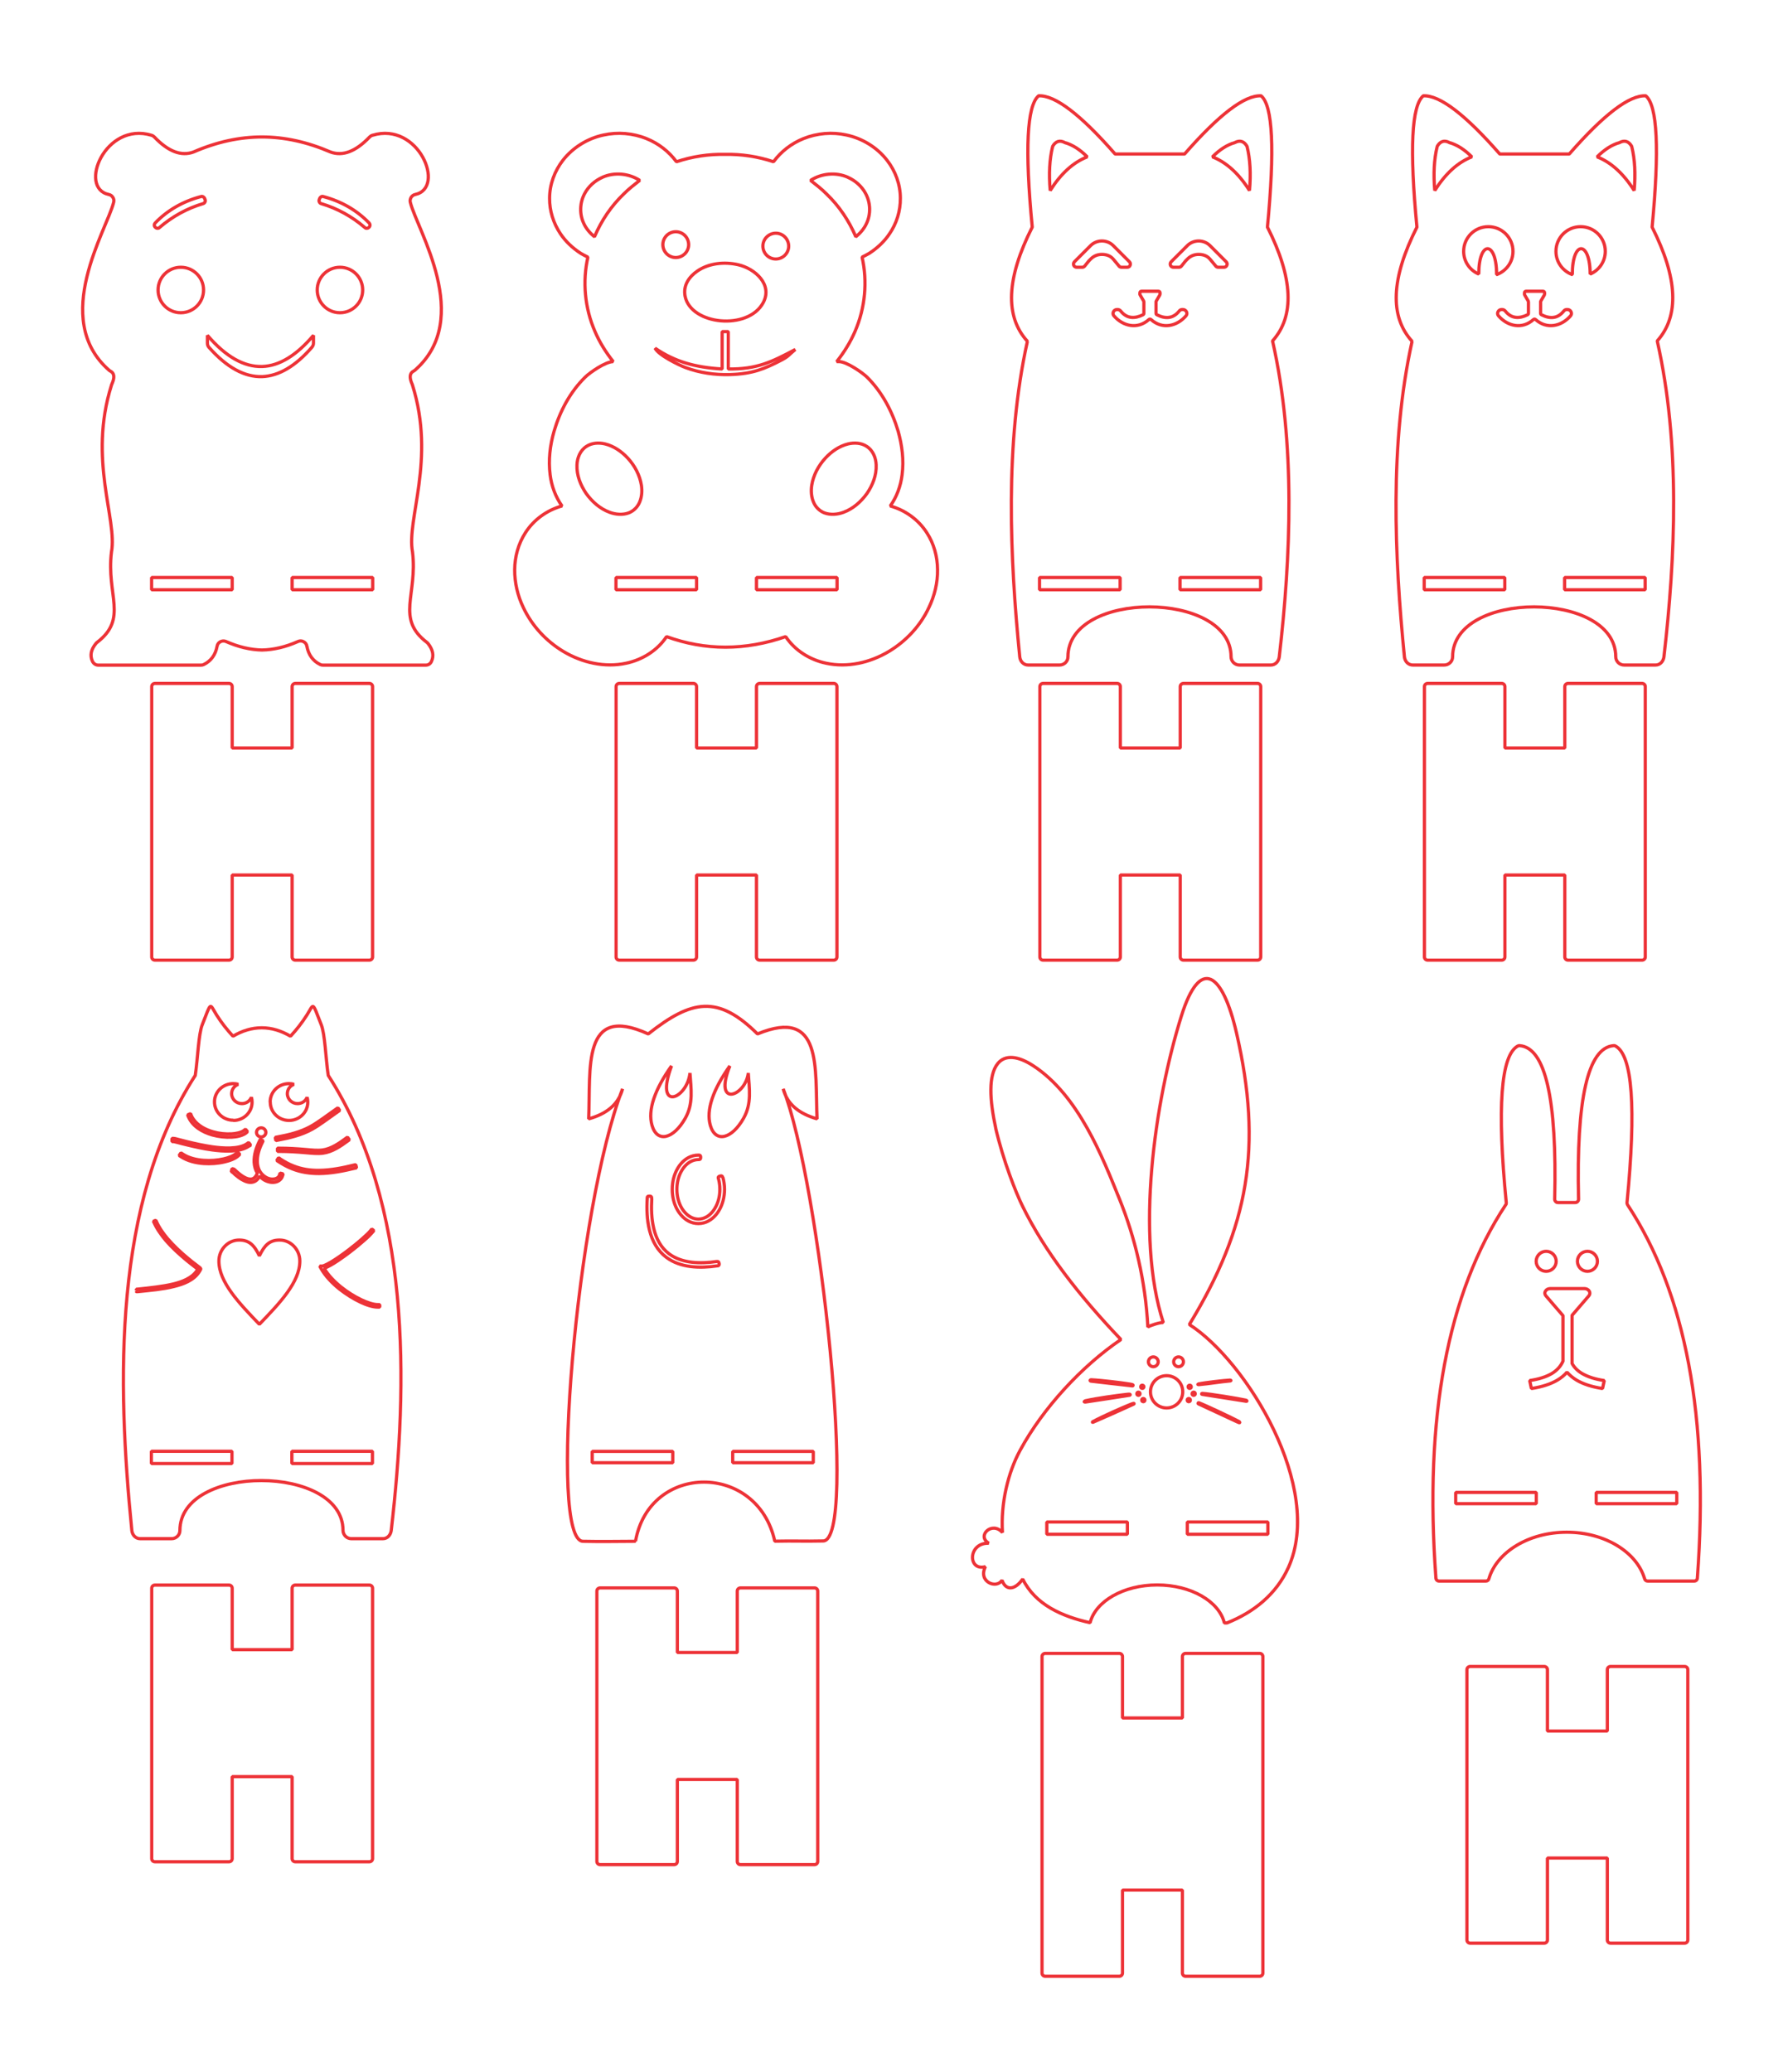 <?xml version="1.0" encoding="iso-8859-1"?>
<!-- Generator: Adobe Illustrator 28.5.0, SVG Export Plug-In . SVG Version: 9.03 Build 54727)  -->
<svg version="1.1" id="Livello_1" xmlns="http://www.w3.org/2000/svg" xmlns:xlink="http://www.w3.org/1999/xlink" x="0px" y="0px"
	 viewBox="0 0 1568.504 1822.651" style="enable-background:new 0 0 1568.504 1822.651;" xml:space="preserve">
<g id="Capa_1">
	<g id="PORTACELULARES_MOTIVOS_INFANTILES.cdr">
		<g>
			<path style="fill:none;stroke:#ED3237;stroke-width:2.835;stroke-linejoin:bevel;" d="M150.965,1353.486h-27.6
				c-4.1,0-7-3.3-7.4-7.2l0,0c-13-130.6-16.6-288,55.8-400.3l0,0c2.3-15.3,2.8-36.2,6.2-44.7l0,0c8.2-20.9,6.2-18.7,12.6-8.4l0,0
				c4.5,7.1,9.4,13.2,14.4,18.6l0,0c8.1-4.8,16.6-7.4,25.3-7.4l0,0c8.7,0,17.1,2.6,25.3,7.4l0,0c5-5.4,9.9-11.5,14.4-18.6l0,0
				c6.4-10.2,4.4-12.5,12.6,8.4l0,0c3.4,8.5,3.9,29.4,6.2,44.7l0,0c73.1,113.4,70.4,270.8,55.4,400.3l0,0c-0.5,3.9-3.3,7.2-7.4,7.2
				h-27.6c-2,0-3.9-0.8-5.2-2.1l0,0c-1.3-1.3-2.2-3.1-2.2-5.1l0,0c0-58.4-143.5-58.8-143.5,0l0,0c0,4-3.3,7.2-7.4,7.2l0,0H150.965z"
				/>
			<path style="fill:none;stroke:#ED3237;stroke-width:2.835;stroke-linejoin:bevel;" d="M228.165,1104.686
				c4.5-9.3,8.9-13.9,17.8-13.9l0,0c9.8,0,17.8,8.3,17.8,18.5l0,0c0,18.5-17.8,37.1-35.6,55.6l0,0c-17.8-18.5-35.6-37.1-35.6-55.6
				l0,0c0-10.2,8-18.5,17.8-18.5l0,0C219.265,1090.786,223.765,1095.386,228.165,1104.686L228.165,1104.686z"/>
			<path style="fill:none;stroke:#ED3237;stroke-width:2.835;stroke-linejoin:bevel;" d="M173.965,1116.386
				c-0.2-0.2-0.4-0.3-0.5-0.4l0,0c-0.7-0.6-1.5-1.2-2.2-1.7l0,0c-2.4-1.8-4.7-3.7-7.1-5.6l0,0c-6.5-5.4-12.9-11.2-18.4-17.6l0,0
				c-4-4.8-7.8-10.1-10.3-15.8l0,0l-0.5-1l0,0l2.1-0.9l0,0l0.5,1l0,0c2.4,5.5,6.1,10.7,10,15.3l0,0c5.6,6.5,12,12.4,18.7,17.9l0,0
				c2.3,1.9,4.6,3.7,7,5.5l0,0c0.7,0.5,1.4,1.1,2.1,1.6l0,0c0.4,0.4,1.1,0.8,1.2,1.4l0,0v0.4l0,0l-0.2,0.3l0,0
				c-0.4,0.8-0.8,1.6-1.4,2.4l0,0c-4.7,7.1-13.8,10.5-21.7,12.4l0,0c-5,1.3-10.2,2.1-15.4,2.8l0,0c-5.5,0.7-11.1,1.2-16.7,1.8h-1.1
				c0,0.1-0.2-2.2-0.2-2.2h1.1c5.5-0.6,11.1-1.1,16.6-1.9l0,0c5.1-0.7,10.2-1.5,15.1-2.7l0,0c7.3-1.8,16-5,20.4-11.5l0,0
				c0.3-0.5,0.6-0.9,0.8-1.4L173.965,1116.386z"/>
			<path style="fill:none;stroke:#ED3237;stroke-width:2.835;stroke-linejoin:bevel;" d="M285.165,1115.686
				c3.7,6.3,9.3,11.9,14.9,16.4l0,0c5.5,4.4,11.8,8.4,18.2,11.4l0,0c4.1,1.9,10.2,4.3,14.7,4.1h1.1v2.2h-1.1
				c-5,0.2-11.3-2.2-15.8-4.3l0,0c-6.6-3.1-13-7.2-18.7-11.7l0,0c-6.2-5-12.4-11.3-16.3-18.4l0,0l-0.9-1.7h1.9
				c2.1,0,7.4-3.2,9.2-4.3l0,0c5-3.1,9.9-6.6,14.6-10.2l0,0c4-3.1,7.9-6.2,11.7-9.6l0,0c1.6-1.4,3.1-2.8,4.6-4.2l0,0
				c1.1-1.1,2.2-2.2,3.1-3.4l0,0l0.7-0.9l0,0l1.8,1.4l0,0l-0.7,0.9l0,0c-1,1.2-2.2,2.4-3.3,3.6l0,0c-1.5,1.5-3.1,2.9-4.7,4.3l0,0
				c-3.8,3.4-7.8,6.6-11.8,9.7l0,0c-3.9,3-17,12.8-23.3,14.6l0,0L285.165,1115.686z"/>
			<path style="fill:none;stroke:#ED3237;stroke-width:2.835;stroke-linejoin:bevel;" d="M205.265,985.586
				c9.1,0,16.5-7.2,16.5-16.1l0,0c0-1.5-0.2-2.9-0.6-4.3l0,0c-1.3,3.3-4.6,5.6-8.4,5.6l0,0c-4.9,0-9-3.9-9-8.8l0,0
				c0-3.7,2.4-6.9,5.8-8.2l0,0c-1.4-0.4-2.8-0.6-4.4-0.6l0,0c-9.1,0-16.5,7.2-16.5,16.1l0,0c0,8.9,7.4,16.1,16.5,16.1l0,0
				L205.265,985.586z"/>
			<path style="fill:none;stroke:#ED3237;stroke-width:2.835;stroke-linejoin:bevel;" d="M237.765,969.486
				c0,8.9,7.4,16.1,16.5,16.1l0,0c9.1,0,16.5-7.2,16.5-16.1l0,0c0-1.5-0.2-2.9-0.6-4.3l0,0c-1.3,3.3-4.6,5.6-8.4,5.6l0,0
				c-4.9,0-9-3.9-9-8.8l0,0c0-3.7,2.4-6.9,5.8-8.2l0,0c-1.4-0.4-2.8-0.6-4.4-0.6l0,0c-9.1,0-16.5,7.2-16.5,16.1l0,0L237.765,969.486
				z"/>
			<path style="fill:none;stroke:#ED3237;stroke-width:2.835;stroke-linejoin:bevel;" d="M229.765,992.086c2.3,0,4.1,1.8,4.1,4l0,0
				c0,2.2-1.8,4-4.1,4l0,0c-2.3,0-4.1-1.8-4.1-4l0,0C225.665,993.886,227.465,992.086,229.765,992.086z"/>
			<path style="fill:none;stroke:#ED3237;stroke-width:2.835;stroke-linejoin:bevel;" d="M228.365,1034.586
				c-1.3,2.6-3.2,4.7-6.2,5.3l0,0c-3.2,0.7-6.6-0.7-9.4-2.3l0,0c-2.1-1.2-4-2.7-5.9-4.3l0,0c-0.9-0.8-1.6-1.5-2.4-2.3l0,0l-1-0.2
				l0,0l0.6-2.8l0,0l1.4,0.3l0,0c0.5,0.1,1,0.7,1.4,1l0,0c0.6,0.6,1.1,1.1,1.7,1.6l0,0c1.7,1.5,3.6,3,5.6,4.2l0,0
				c5.5,3.3,9.9,3.1,12.2-3.2l0,0c-1.7-2.8-2.6-6.1-2.8-9.5l0,0c-0.3-6.5,1.9-13.2,4.8-18.9l0,0l0.6-1.3l0,0l2.5,1.3l0,0l-0.6,1.3
				l0,0c-2.7,5.3-4.8,11.5-4.5,17.5l0,0c0.2,3.9,1.4,7.6,4.1,10.5l0,0c2,2.2,4.7,3.8,7.7,4.3l0,0c2.1,0.3,4.7,0,6.4-1.5l0,0
				c0.7-0.6,1.1-1.4,1.4-2.3l0,0l0.4-1.4l0,0l2.7,0.7l0,0l-0.4,1.4l0,0c-0.4,1.4-1.1,2.7-2.2,3.7l0,0c-2.3,2.2-5.7,2.7-8.7,2.2l0,0
				c-3.6-0.6-6.9-2.5-9.3-5.2l0,0C228.465,1034.686,228.465,1034.686,228.365,1034.586L228.365,1034.586L228.365,1034.586z"/>
			<path style="fill:none;stroke:#ED3237;stroke-width:2.835;stroke-linejoin:bevel;" d="M243.665,1000.186
				c10.3-1.9,20.5-4.3,29.7-9.4l0,0c3.4-1.9,6.7-4.2,9.9-6.4l0,0c4.3-3,8.5-6.1,12.8-9.1l0,0l1.2-0.8l0,0l1.6,2.3l0,0l-1.2,0.8l0,0
				c-4.3,3-8.5,6-12.8,9.1l0,0c-3.3,2.3-6.6,4.6-10.2,6.6l0,0c-9.5,5.3-20,7.7-30.6,9.7l0,0l-1.4,0.3l0,0l-0.5-2.8l0,0l1.4-0.3l0,0
				L243.665,1000.186z"/>
			<path style="fill:none;stroke:#ED3237;stroke-width:2.835;stroke-linejoin:bevel;" d="M245.465,1009.986c8.1,0,16,0.5,24,1.2
				l0,0c4.6,0.4,9.6,1,14.2,0.4l0,0c7.7-1,14.8-6,20.9-10.5l0,0l1.1-0.8l0,0l1.7,2.3l0,0l-1.1,0.8l0,0c-6.5,4.8-13.9,9.9-22.2,11
				l0,0c-4.8,0.6-10,0-14.8-0.4l0,0c-8-0.7-15.7-1.2-23.8-1.2h-1.4v-2.8L245.465,1009.986L245.465,1009.986z"/>
			<path style="fill:none;stroke:#ED3237;stroke-width:2.835;stroke-linejoin:bevel;" d="M246.265,1019.286
				c3.8,2.5,7.7,4.7,11.9,6.3l0,0c7.3,2.9,14.7,4,22.5,3.9l0,0c10.3-0.1,20.9-2.2,30.9-4.7l0,0l1.4-0.3l0,0l0.7,2.8l0,0l-1.4,0.3
				l0,0c-10.2,2.5-21,4.6-31.5,4.7l0,0c-8.2,0-16-1.1-23.6-4.1l0,0c-4.4-1.7-8.5-4-12.5-6.6l0,0l-1.2-0.8l0,0l1.6-2.4l0,0l1.2,0.8
				l0,0V1019.286z"/>
			<path style="fill:none;stroke:#ED3237;stroke-width:2.835;stroke-linejoin:bevel;" d="M216.665,996.486
				c-3.3,2.6-8.6,3.6-12.7,3.8l0,0c-5.7,0.3-11.7-0.4-17.1-1.9l0,0c-8.8-2.5-17.7-7.6-21.3-16.4l0,0l-0.5-1.3l0,0l2.6-1.1l0,0
				l0.5,1.3l0,0c0.5,1.2,1.1,2.4,1.9,3.5l0,0c4,5.8,10.9,9.4,17.5,11.2l0,0c5.1,1.5,10.8,2.1,16.2,1.8l0,0c3.4-0.2,8.4-1,11.1-3.2
				l0,0l1.1-0.9l0,0l1.8,2.2l0,0l-1.1,0.9l0,0V996.486z"/>
			<path style="fill:none;stroke:#ED3237;stroke-width:2.835;stroke-linejoin:bevel;" d="M219.365,1007.886
				c-8.2,6.1-23.3,4.9-32.9,3.6l0,0c-7.5-1-15-2.7-22.4-4.5l0,0c-2.6-0.6-5.2-1.3-7.8-2l0,0c-0.8-0.2-1.7-0.4-2.5-0.6l0,0
				c-0.3,0-0.8-0.2-1.1-0.2h-1.4v-2.8h1.4c1.1,0,3.1,0.6,4.2,0.9l0,0c2.6,0.7,5.2,1.3,7.8,2l0,0c7.3,1.8,14.8,3.4,22.2,4.5l0,0
				c8.6,1.2,23.4,2.5,30.8-3l0,0l1.1-0.8l0,0l1.7,2.3l0,0l-1.1,0.8l0,0L219.365,1007.886L219.365,1007.886z"/>
			<path style="fill:none;stroke:#ED3237;stroke-width:2.835;stroke-linejoin:bevel;" d="M209.965,1016.386c-3,3-8.5,4.8-12.6,5.7
				l0,0c-5.9,1.4-12.2,1.8-18.2,1.4l0,0c-7-0.5-14.5-2.3-20.4-6.3l0,0l-1.2-0.8l0,0l1.6-2.3l0,0l1.2,0.8l0,0
				c5.4,3.7,12.5,5.4,19,5.8l0,0c5.7,0.4,11.8,0,17.4-1.3l0,0c3.5-0.8,8.6-2.4,11.2-5l0,0l1-1l0,0l2,2l0,0L209.965,1016.386
				L209.965,1016.386z"/>
			<path style="fill:none;stroke:#ED3237;stroke-width:2.835;stroke-linejoin:bevel;" d="M256.765,1276.586h70.9v10.8h-70.9
				V1276.586z"/>
			<path style="fill:none;stroke:#ED3237;stroke-width:2.835;stroke-linejoin:bevel;" d="M133.165,1276.586h70.9v10.8h-70.9
				V1276.586z"/>
		</g>
		<path style="fill:none;stroke:#ED3237;stroke-width:2.835;stroke-linejoin:bevel;" d="M204.265,1451.086h52.7v-54l0,0
			c0-1.6,1.3-2.8,2.8-2.8h65.2c1.6,0,2.8,1.3,2.8,2.8l0,0v237.8l0,0c0,1.6-1.3,2.8-2.8,2.8h-65.2c-1.6,0-2.8-1.3-2.8-2.8l0,0v-72.1
			h-52.7v72.1l0,0c0,1.6-1.3,2.8-2.8,2.8h-65.2c-1.6,0-2.8-1.3-2.8-2.8l0,0v-237.8l0,0c0-1.6,1.3-2.8,2.8-2.8h65.2
			c1.6,0,2.8,1.3,2.8,2.8l0,0V1451.086L204.265,1451.086L204.265,1451.086z"/>
		<path style="fill:none;stroke:#ED3237;stroke-width:2.835;stroke-linejoin:bevel;" d="M612.765,657.986h52.7v-54l0,0
			c0-1.6,1.3-2.8,2.8-2.8h65.2c1.6,0,2.8,1.3,2.8,2.8l0,0v237.8l0,0c0,1.6-1.3,2.8-2.8,2.8h-65.2c-1.6,0-2.8-1.3-2.8-2.8l0,0v-72.1
			h-52.7v72.1l0,0c0,1.6-1.3,2.8-2.8,2.8h-65.2c-1.6,0-2.8-1.3-2.8-2.8l0,0v-237.8l0,0c0-1.6,1.3-2.8,2.8-2.8h65.2
			c1.6,0,2.8,1.3,2.8,2.8l0,0V657.986z"/>
		<g>
			<path style="fill:none;stroke:#ED3237;stroke-width:2.835;stroke-linejoin:bevel;" d="M230.565,120.486
				c-19.8,0-39.8,4.3-60.3,13.2l0,0c-10.8,4-22.3-0.4-34.5-13.2l0,0c-0.7-0.7-1.5-1.2-2.5-1.5l0,0c-40.7-12.3-64.8,46.4-37.6,52.1
				l0,0c1.6,0.3,2.8,1.2,3.6,2.5l0,0c0.9,1.3,1.1,2.8,0.7,4.4l0,0c-5.7,23.7-55.8,102.3-4,147.7l0,0c0.4,0.3,0.7,0.6,1.2,0.8l0,0
				c3.5,1.8,3.9,5.7,1.1,11.7l0,0c-0.1,0.2-0.2,0.4-0.2,0.6l0,0c-20.7,65.7,5.3,118.1,0,146.7l0,0c-4.7,37.9,14.9,58.5-12.7,79.6
				l0,0c-0.4,0.3-0.7,0.6-1,1l0,0c-4.4,5.4-5.4,10.6-3,15.7l0,0c1,2,2.9,3.3,5.1,3.3h90.4c0.9,0,1.7-0.2,2.5-0.6l0,0
				c6.3-3.1,10.2-8.5,11.6-16l0,0c0.3-1.8,1.3-3.1,2.9-4l0,0c1.6-0.8,3.3-0.9,4.9-0.2l0,0c10.9,4.8,21.5,7.3,31.7,7.5l0,0
				c10.3-0.2,20.9-2.7,31.7-7.5l0,0c1.6-0.7,3.3-0.7,4.9,0.2l0,0c1.6,0.8,2.6,2.2,2.9,4l0,0c1.4,7.5,5.3,12.9,11.6,16l0,0
				c0.8,0.4,1.6,0.6,2.5,0.6h90.4c2.3,0,4.2-1.2,5.1-3.3l0,0c2.3-5,1.3-10.2-3-15.7l0,0c-0.3-0.4-0.6-0.7-1-1l0,0
				c-27.6-21-8.1-41.6-12.7-79.6l0,0c-5.4-28.6,20.6-81,0-146.7l0,0c0-0.2-0.1-0.4-0.2-0.6l0,0c-2.7-6-2.4-9.9,1.1-11.7l0,0
				c0.4-0.2,0.8-0.5,1.2-0.8l0,0c51.9-45.4,1.7-124-4-147.7l0,0c-0.4-1.5-0.1-3,0.7-4.4l0,0c0.9-1.3,2.1-2.2,3.6-2.5l0,0
				c27.1-5.7,3.1-64.4-37.6-52.1l0,0c-1,0.3-1.8,0.8-2.5,1.5l0,0c-12.2,12.8-23.7,17.2-34.5,13.2l0,0c-20.4-8.8-40.5-13.2-60.3-13.2
				l0,0L230.565,120.486z"/>
			<path style="fill:none;stroke:#ED3237;stroke-width:2.835;stroke-linejoin:bevel;" d="M256.965,507.986h70.9v10.8h-70.9V507.986
				z"/>
			<path style="fill:none;stroke:#ED3237;stroke-width:2.835;stroke-linejoin:bevel;" d="M133.365,507.986h70.9v10.8h-70.9V507.986
				z"/>
			<path style="fill:none;stroke:#ED3237;stroke-width:2.835;stroke-linejoin:bevel;" d="M159.065,235.086c11.1,0,20,9,20,20l0,0
				c0,11.1-9,20-20,20l0,0c-11.1,0-20-9-20-20l0,0C139.065,243.986,148.065,235.086,159.065,235.086z"/>
			<path style="fill:none;stroke:#ED3237;stroke-width:2.835;stroke-linejoin:bevel;" d="M281.265,174.386l-0.5,1.4l0,0
				c-0.2,0.7-0.2,1.3,0.2,2l0,0c0.3,0.6,0.8,1.1,1.5,1.3l0,0c14.2,4.2,27.1,11.3,38.5,21.1l0,0c0.5,0.5,1.2,0.7,1.9,0.6l0,0
				c0.7,0,1.3-0.4,1.8-0.9l0,0l0.3-0.3l0,0c0.8-1,0.7-2.4-0.2-3.4l0,0c-10.8-11.2-24.3-19-40.4-23.3l0,0c-1.3-0.4-2.7,0.4-3.1,1.7
				l0,0L281.265,174.386z"/>
			<path style="fill:none;stroke:#ED3237;stroke-width:2.835;stroke-linejoin:bevel;" d="M179.965,174.386l0.5,1.4l0,0
				c0.2,0.7,0.2,1.3-0.2,2l0,0c-0.3,0.6-0.8,1.1-1.5,1.3l0,0c-14.2,4.2-27.1,11.3-38.5,21.1l0,0c-0.5,0.5-1.2,0.7-1.9,0.6l0,0
				c-0.7,0-1.3-0.4-1.8-0.9l0,0l-0.3-0.3l0,0c-0.8-1-0.7-2.4,0.2-3.4l0,0c10.8-11.2,24.3-19,40.4-23.3l0,0c1.3-0.4,2.7,0.4,3.1,1.7
				l0,0L179.965,174.386z"/>
			<path style="fill:none;stroke:#ED3237;stroke-width:2.835;stroke-linejoin:bevel;" d="M274.365,305.486
				c-14.5,16.7-29.1,25.2-43.7,25.8l0,0c-15.5,0.5-31.1-8-46.8-25.7l0,0c-1-1.1-1.4-2.3-1.4-3.8l0,0v-6.8l0,0
				c16.1,18.8,32.2,27.9,48.2,27.4l0,0c15.1-0.5,30.1-9.7,45.1-27.4l0,0v6.8l0,0C275.765,303.186,275.265,304.386,274.365,305.486
				L274.365,305.486z"/>
			<path style="fill:none;stroke:#ED3237;stroke-width:2.835;stroke-linejoin:bevel;" d="M299.065,235.086c11.1,0,20,9,20,20l0,0
				c0,11.1-9,20-20,20l0,0c-11.1,0-20-9-20-20l0,0C279.065,243.986,288.065,235.086,299.065,235.086z"/>
		</g>
		<path style="fill:none;stroke:#ED3237;stroke-width:2.835;stroke-linejoin:bevel;" d="M204.265,657.986h52.7v-54l0,0
			c0-1.6,1.3-2.8,2.8-2.8h65.2c1.6,0,2.8,1.3,2.8,2.8l0,0v237.8l0,0c0,1.6-1.3,2.8-2.8,2.8h-65.2c-1.6,0-2.8-1.3-2.8-2.8l0,0v-72.1
			h-52.7v72.1l0,0c0,1.6-1.3,2.8-2.8,2.8h-65.2c-1.6,0-2.8-1.3-2.8-2.8l0,0v-237.8l0,0c0-1.6,1.3-2.8,2.8-2.8h65.2
			c1.6,0,2.8,1.3,2.8,2.8l0,0V657.986L204.265,657.986z"/>
		<g>
			<path style="fill:none;stroke:#ED3237;stroke-width:2.835;stroke-linejoin:bevel;" d="M738.465,318.086h-2.4
				c6.5-8.2,12.1-17.2,16.2-26.8l0,0c8.8-20.4,11-43.5,6.1-65.1l0,0c2.2-1,4.3-2.3,6.4-3.4l0,0c6.9-4.5,13.1-10.2,17.7-17.1l0,0
				c6.3-9.1,9.7-20.2,9.6-31.3l0,0c0-12.1-4.4-24.1-11.8-33.5l0,0c-8.7-11.2-21.6-19.1-35.5-22.1l0,0c-12.6-2.8-26.1-1.7-38.1,3.2
				l0,0c-10.4,4.2-19.6,11.3-26.2,20.3l0,0c-13.7-4.6-28.2-6.8-42.7-6.5l0,0c-14.4-0.3-28.9,1.9-42.7,6.5l0,0
				c-6.6-9-15.8-16.1-26.2-20.3l0,0c-12-4.9-25.5-6-38.1-3.2l0,0c-13.9,3-26.7,10.9-35.5,22.1l0,0c-7.4,9.5-11.8,21.4-11.8,33.5l0,0
				c-0.1,11.1,3.4,22.1,9.6,31.3l0,0c4.6,6.9,10.8,12.6,17.7,17.1l0,0c2.1,1.2,4.2,2.4,6.4,3.4l0,0c-4.9,21.6-2.7,44.8,6.1,65.1l0,0
				c4.1,9.7,9.7,18.6,16.2,26.8l0,0c-6.7,0-20.3,9.4-24.5,13.5l0,0c-13.3,13-22.3,29.9-27.5,47.6l0,0c-3.6,12.4-5.2,25.6-3.5,38.5
				l0,0c1.2,9.8,4.7,19.3,10.4,27.4l0,0c-13.1,3.6-24.9,12.1-32.2,23.6l0,0c-6.2,9.6-9.3,21-9.4,32.3l0,0c-0.1,11.5,2.6,23,7.6,33.4
				l0,0c7.6,16.1,20.1,29.6,35.3,38.7l0,0c16.4,9.8,36.4,14.4,55.2,10.3l0,0c14.2-3,27.5-11.2,35.5-23.4l0,0
				c34.1,12.4,69.1,12.4,104.8,0l0,0c8.1,12.2,21.3,20.4,35.5,23.4l0,0c18.9,4.1,38.8-0.5,55.2-10.3l0,0
				c15.2-9.1,27.8-22.6,35.3-38.7l0,0c5-10.4,7.8-21.9,7.6-33.4l0,0c-0.1-11.4-3.2-22.8-9.4-32.3l0,0c-7.3-11.5-19.1-20-32.2-23.6
				l0,0c5.7-8,9.2-17.6,10.4-27.4l0,0c1.7-12.9,0-26-3.5-38.5l0,0c-5.3-17.7-14.3-34.6-27.5-47.6l0,0c-4.2-4-17.8-13.5-24.5-13.5
				l0,0H738.465z"/>
			<path style="fill:none;stroke:#ED3237;stroke-width:2.835;stroke-linejoin:bevel;" d="M530.165,155.886
				c-6.7,2.9-12.5,8-15.9,14.5l0,0c-4.3,8-4.6,18-0.7,26.2l0,0c2.1,4.6,5.5,8.5,9.4,11.7l0,0c6-14.1,14.7-27.1,25.8-37.7l0,0
				c4.3-4.4,9.2-8.1,14-11.9l0,0c-9.6-6.2-22.2-7.4-32.7-2.8l0,0H530.165z"/>
			<path style="fill:none;stroke:#ED3237;stroke-width:2.835;stroke-linejoin:bevel;" d="M665.465,507.986h70.9v10.8h-70.9V507.986
				z"/>
			<path style="fill:none;stroke:#ED3237;stroke-width:2.835;stroke-linejoin:bevel;" d="M541.865,507.986h70.9v10.8h-70.9V507.986
				z"/>
			<path style="fill:none;stroke:#ED3237;stroke-width:2.835;stroke-linejoin:bevel;" d="M745.665,155.886
				c6.7,2.9,12.5,8,15.9,14.5l0,0c4.3,8,4.6,18,0.7,26.2l0,0c-2.1,4.6-5.5,8.5-9.4,11.7l0,0c-6-14.1-14.7-27.1-25.8-37.7l0,0
				c-4.3-4.4-9.2-8.1-14-11.9l0,0c9.6-6.2,22.2-7.4,32.7-2.8l0,0H745.665z"/>
			<path style="fill:none;stroke:#ED3237;stroke-width:2.835;stroke-linejoin:bevel;" d="M684.365,205.286
				c6.2,1.1,10.3,6.9,9.3,13.1l0,0c-1.1,6.2-6.9,10.3-13.1,9.3l0,0c-6.2-1.1-10.3-6.9-9.3-13.1l0,0
				C672.365,208.386,678.165,204.286,684.365,205.286L684.365,205.286z"/>
			<path style="fill:none;stroke:#ED3237;stroke-width:2.835;stroke-linejoin:bevel;" d="M596.365,203.986
				c6.2,1.1,10.3,6.9,9.3,13.1l0,0c-1.1,6.2-6.9,10.3-13.1,9.3l0,0c-6.2-1.1-10.3-6.9-9.3-13.1l0,0
				C584.365,207.086,590.165,202.986,596.365,203.986z"/>
			<path style="fill:none;stroke:#ED3237;stroke-width:2.835;stroke-linejoin:bevel;" d="M613.365,238.486
				c-6.9,4.8-12.6,12.3-10.7,22.1l0,0c5.1,25.3,55.4,30.4,68.7,5.7l0,0c8.6-16-7.2-30-21.9-33.4l0,0
				C637.365,230.086,623.665,231.386,613.365,238.486L613.365,238.486L613.365,238.486z"/>
			<path style="fill:none;stroke:#ED3237;stroke-width:2.835;stroke-linejoin:bevel;" d="M640.665,291.786v32.8l0,0
				c25.1,0.3,38.2-6.1,59-17.2l0,0c-5.4,4.3-5.6,5.9-12.1,9.3l0,0c-15,7.8-25.5,12.2-45.3,12.8l0,0c-13.4,0.4-26.7-1.5-39.3-6.2l0,0
				c-5.4-2-23.7-10.8-26.7-17l0,0c17.7,12.1,35.6,16.9,59,18.3l0,0v-32.9h5.4l0,0L640.665,291.786z"/>
			<path style="fill:none;stroke:#ED3237;stroke-width:2.835;stroke-linejoin:bevel;" d="M515.865,392.686
				c-5.5,3.5-8.1,10.1-8.3,16.3l0,0c-0.4,9,3.1,17.8,8.1,25.1l0,0c5.2,7.2,12.1,13.4,20.5,16.5l0,0c5.4,2,11.6,2.6,17.1,0.5l0,0
				c4.3-1.7,7.8-5.3,9.5-9.6l0,0c1.9-4.6,2.2-9.7,1.5-14.5l0,0c-1.4-9-5.9-17.4-12.1-24.1l0,0c-5.4-5.8-12.2-10.5-19.9-12.4l0,0
				C526.765,389.186,520.665,389.486,515.865,392.686L515.865,392.686z"/>
			<path style="fill:none;stroke:#ED3237;stroke-width:2.835;stroke-linejoin:bevel;" d="M762.465,392.686
				c5.5,3.5,8.1,10.1,8.3,16.3l0,0c0.4,9-3.1,17.8-8.1,25.1l0,0c-5.2,7.2-12.1,13.4-20.5,16.5l0,0c-5.4,2-11.6,2.6-17.1,0.5l0,0
				c-4.3-1.7-7.8-5.3-9.5-9.6l0,0c-1.9-4.6-2.2-9.7-1.5-14.5l0,0c1.4-9,5.9-17.4,12.1-24.1l0,0c5.4-5.8,12.2-10.5,19.9-12.4l0,0
				C751.565,389.186,757.665,389.486,762.465,392.686L762.465,392.686z"/>
		</g>
		<g>
			<path style="fill:none;stroke:#ED3237;stroke-width:2.835;stroke-linejoin:bevel;" d="M1349.865,256.186h-7.4
				c-0.8,0-1.4,0.6-1.4,1.4l0,0v1.2l0,0c0,0.3,0,0.5,0.2,0.7l0,0l3.1,5.3l0,0c0.1,0.2,0.2,0.5,0.2,0.7l0,0v10.1l0,0
				c0,0.6-0.3,1-0.8,1.3l0,0c-7.3,3.6-14.2,3.5-19.6-3.3l0,0c-0.7-0.8-1.6-1.3-2.7-1.3h-0.6c-1.4,0-2.5,0.8-3.1,2l0,0
				c-0.6,1.2-0.4,2.6,0.5,3.6l0,0c8,9.2,20.8,12.1,30.7,3.2l0,0c0.5-0.5,1.4-0.5,1.9,0l0,0c9.9,8.9,22.7,6,30.7-3.2l0,0
				c0.9-1,1.1-2.4,0.5-3.6l0,0c-0.6-1.2-1.7-2-3.1-2h-0.6c-1.1,0-2,0.4-2.7,1.3l0,0c-5.5,6.9-12.3,7-19.6,3.3l0,0
				c-0.5-0.2-0.8-0.7-0.8-1.3l0,0v-10.1l0,0c0-0.3,0-0.5,0.2-0.7l0,0l3.1-5.3l0,0c0.1-0.2,0.2-0.5,0.2-0.7l0,0v-1.2l0,0
				c0-0.8-0.6-1.4-1.4-1.4h-7.4H1349.865z"/>
			<path style="fill:none;stroke:#ED3237;stroke-width:2.835;stroke-linejoin:bevel;" d="M1383.165,241.486
				c0-30.8,15.7-29.6,15.7-0.4l0,0c7.8-3.3,13.3-11,13.3-20l0,0c0-12-9.7-21.7-21.7-21.7l0,0c-12,0-21.7,9.7-21.7,21.7l0,0
				c0,9.4,5.9,17.3,14.2,20.4H1383.165z"/>
			<path style="fill:none;stroke:#ED3237;stroke-width:2.835;stroke-linejoin:bevel;" d="M1435.565,128.986c-2.7-4.8-6.4-6-11-3.5
				l0,0c-6.4,1.8-13,5.9-19.6,12.5l0,0c12.3,4.8,23.2,14.7,32.6,29.6l0,0c1.3-14.7,0.6-27.6-2.1-38.6L1435.565,128.986z"/>
			<path style="fill:none;stroke:#ED3237;stroke-width:2.835;stroke-linejoin:bevel;" d="M1242.265,300.286
				c-20-21.9-18.6-55.4,4.2-100.5l0,0c-6.6-68.5-4.7-106.9,5.6-115.5l0,0c14.4-0.7,36.9,16.4,67.3,51.2h61.1
				c30.4-34.8,52.9-51.9,67.3-51.2l0,0c10.3,8.5,12.1,47,5.6,115.5l0,0c22.6,44.8,24.1,78.2,4.5,100.1l0,0
				c20.5,90.6,16,190.6,5.9,277.9l0,0c-0.5,3.9-3.3,7.2-7.4,7.2h-27.6c-2,0-3.9-0.8-5.2-2.1l0,0c-1.3-1.3-2.2-3.1-2.2-5.1l0,0
				c0-58.4-143.5-58.8-143.5,0l0,0c0,4-3.3,7.2-7.4,7.2h-27.6c-4.1,0-7-3.3-7.4-7.2l0,0c-8.7-87.7-13.2-187.4,6.7-277.4l0,0
				L1242.265,300.286z"/>
			<path style="fill:none;stroke:#ED3237;stroke-width:2.835;stroke-linejoin:bevel;" d="M1252.865,507.986h70.9v10.8h-70.9
				V507.986z"/>
			<path style="fill:none;stroke:#ED3237;stroke-width:2.835;stroke-linejoin:bevel;" d="M1376.365,507.986h70.9v10.8h-70.9
				V507.986L1376.365,507.986z"/>
			<path style="fill:none;stroke:#ED3237;stroke-width:2.835;stroke-linejoin:bevel;" d="M1316.565,241.486
				c0-30-15.7-30.4-15.7-0.4l0,0c-7.8-3.3-13.3-11-13.3-20l0,0c0-12,9.7-21.7,21.7-21.7l0,0c12,0,21.7,9.7,21.7,21.7l0,0
				c0,9.4-5.9,17.3-14.2,20.4l0,0H1316.565z"/>
			<path style="fill:none;stroke:#ED3237;stroke-width:2.835;stroke-linejoin:bevel;" d="M1264.165,128.986c2.7-4.8,6.4-6,11-3.5
				l0,0c6.4,1.8,13,5.9,19.6,12.5l0,0c-12.3,4.8-23.2,14.7-32.6,29.6l0,0c-1.3-14.7-0.6-27.6,2.1-38.6L1264.165,128.986z"/>
		</g>
		<path style="fill:none;stroke:#ED3237;stroke-width:2.835;stroke-linejoin:bevel;" d="M1323.865,657.986h52.7v-54l0,0
			c0-1.6,1.3-2.8,2.8-2.8h65.2c1.6,0,2.8,1.3,2.8,2.8l0,0v237.8l0,0c0,1.6-1.3,2.8-2.8,2.8h-65.2c-1.6,0-2.8-1.3-2.8-2.8l0,0v-72.1
			h-52.7v72.1l0,0c0,1.6-1.3,2.8-2.8,2.8h-65.2c-1.6,0-2.8-1.3-2.8-2.8l0,0v-237.8l0,0c0-1.6,1.3-2.8,2.8-2.8h65.2
			c1.6,0,2.8,1.3,2.8,2.8l0,0V657.986z"/>
		<g>
			<path style="fill:none;stroke:#ED3237;stroke-width:2.835;stroke-linejoin:bevel;" d="M1011.565,256.186h-7.4
				c-0.8,0-1.4,0.6-1.4,1.4l0,0v1.2l0,0c0,0.3,0,0.5,0.2,0.7l0,0l3.1,5.3l0,0c0.1,0.2,0.2,0.5,0.2,0.7l0,0v10.1l0,0
				c0,0.6-0.3,1-0.8,1.3l0,0c-7.3,3.6-14.2,3.5-19.6-3.3l0,0c-0.7-0.8-1.6-1.3-2.7-1.3h-0.6c-1.4,0-2.5,0.8-3.1,2l0,0
				c-0.6,1.2-0.4,2.6,0.5,3.6l0,0c8,9.2,20.8,12.1,30.7,3.2l0,0c0.5-0.5,1.4-0.5,1.9,0l0,0c9.9,8.9,22.7,6,30.7-3.2l0,0
				c0.9-1,1.1-2.4,0.5-3.6l0,0c-0.6-1.2-1.7-2-3.1-2h-0.6c-1.1,0-2,0.4-2.7,1.3l0,0c-5.5,6.9-12.3,7-19.6,3.3l0,0
				c-0.5-0.2-0.8-0.7-0.8-1.3l0,0v-10.1l0,0c0-0.3,0-0.5,0.2-0.7l0,0l3.1-5.3l0,0c0.1-0.2,0.2-0.5,0.2-0.7l0,0v-1.2l0,0
				c0-0.8-0.6-1.4-1.4-1.4h-7.4H1011.565z"/>
			<path style="fill:none;stroke:#ED3237;stroke-width:2.835;stroke-linejoin:bevel;" d="M984.365,233.986l-5-6l0,0
				c-2.5-3-6.1-4.2-10-4.2l0,0c-3.9,0-7.3,1.4-10,4.2l0,0l-1.5,1.5l0,0l-3.6,4.5l0,0c-0.6,0.7-1.3,1.1-2.2,1.1h-4.9
				c-1.2,0-2.2-0.7-2.6-1.7l0,0c-0.4-1.1-0.2-2.3,0.6-3.1l0,0l14.2-14.2l0,0c5.5-5.5,14.5-5.5,20,0l0,0l14.2,14.2l0,0
				c0.8,0.8,1.1,2,0.6,3.1l0,0c-0.4,1.1-1.4,1.7-2.6,1.7h-5c-0.9,0-1.6-0.4-2.2-1l0,0V233.986z"/>
			<path style="fill:none;stroke:#ED3237;stroke-width:2.835;stroke-linejoin:bevel;" d="M1069.465,233.986l-5-6l0,0
				c-2.5-3-6.1-4.2-10-4.2l0,0c-3.9,0-7.3,1.4-10,4.2l0,0l-1.5,1.5l0,0l-3.6,4.5l0,0c-0.6,0.7-1.3,1.1-2.2,1.1h-4.9
				c-1.2,0-2.2-0.7-2.6-1.7l0,0c-0.4-1.1-0.2-2.3,0.6-3.1l0,0l14.2-14.2l0,0c5.5-5.5,14.5-5.5,20,0l0,0l14.2,14.2l0,0
				c0.8,0.8,1.1,2,0.6,3.1l0,0c-0.4,1.1-1.4,1.7-2.6,1.7h-5c-0.9,0-1.6-0.4-2.2-1l0,0V233.986z"/>
			<path style="fill:none;stroke:#ED3237;stroke-width:2.835;stroke-linejoin:bevel;" d="M1097.165,128.986c-2.7-4.8-6.4-6-11-3.5
				l0,0c-6.4,1.8-13,5.9-19.6,12.5l0,0c12.3,4.8,23.2,14.7,32.6,29.6l0,0c1.3-14.7,0.6-27.6-2.1-38.6L1097.165,128.986z"/>
			<path style="fill:none;stroke:#ED3237;stroke-width:2.835;stroke-linejoin:bevel;" d="M903.865,300.286
				c-20-21.9-18.6-55.4,4.2-100.5l0,0c-6.6-68.5-4.7-106.9,5.6-115.5l0,0c14.4-0.7,36.9,16.4,67.3,51.2h61.1
				c30.4-34.8,52.9-51.9,67.3-51.2l0,0c10.3,8.5,12.1,47,5.6,115.5l0,0c22.6,44.8,24.1,78.2,4.5,100.1l0,0
				c20.5,90.6,16,190.6,5.9,277.9l0,0c-0.5,3.9-3.3,7.2-7.4,7.2h-27.6c-2,0-3.9-0.8-5.2-2.1l0,0c-1.3-1.3-2.2-3.1-2.2-5.1l0,0
				c0-58.4-143.5-58.8-143.5,0l0,0c0,4-3.3,7.2-7.4,7.2h-27.6c-4.1,0-7-3.3-7.4-7.2l0,0c-8.7-87.7-13.2-187.4,6.7-277.4
				L903.865,300.286z"/>
			<path style="fill:none;stroke:#ED3237;stroke-width:2.835;stroke-linejoin:bevel;" d="M914.465,507.986h70.9v10.8h-70.9V507.986
				L914.465,507.986z"/>
			<path style="fill:none;stroke:#ED3237;stroke-width:2.835;stroke-linejoin:bevel;" d="M1038.065,507.986h70.9v10.8h-70.9
				V507.986z"/>
			<path style="fill:none;stroke:#ED3237;stroke-width:2.835;stroke-linejoin:bevel;" d="M925.865,128.986c2.7-4.8,6.4-6,11-3.5
				l0,0c6.4,1.8,13,5.9,19.6,12.5l0,0c-12.3,4.8-23.2,14.7-32.6,29.6l0,0c-1.3-14.7-0.6-27.6,2.1-38.6l0,0L925.865,128.986z"/>
		</g>
		<path style="fill:none;stroke:#ED3237;stroke-width:2.835;stroke-linejoin:bevel;" d="M985.565,657.986h52.7v-54l0,0
			c0-1.6,1.3-2.8,2.8-2.8h65.2c1.6,0,2.8,1.3,2.8,2.8l0,0v237.8l0,0c0,1.6-1.3,2.8-2.8,2.8h-65.2c-1.6,0-2.8-1.3-2.8-2.8l0,0v-72.1
			h-52.7v72.1l0,0c0,1.6-1.3,2.8-2.8,2.8h-65.2c-1.6,0-2.8-1.3-2.8-2.8l0,0v-237.8l0,0c0-1.6,1.3-2.8,2.8-2.8h65.2
			c1.6,0,2.8,1.3,2.8,2.8l0,0V657.986z"/>
		<path style="fill:none;stroke:#ED3237;stroke-width:2.835;stroke-linejoin:bevel;" d="M987.465,1511.186h52.7v-54l0,0
			c0-1.6,1.3-2.8,2.8-2.8h65.2c1.6,0,2.8,1.3,2.8,2.8l0,0v278.4l0,0c0,1.6-1.3,2.8-2.8,2.8h-65.2c-1.6,0-2.8-1.3-2.8-2.8l0,0v-73
			h-52.7v73l0,0c0,1.6-1.3,2.8-2.8,2.8h-65.2c-1.6,0-2.8-1.3-2.8-2.8l0,0v-278.4l0,0c0-1.6,1.3-2.8,2.8-2.8h65.2
			c1.6,0,2.8,1.3,2.8,2.8l0,0V1511.186L987.465,1511.186z"/>
		<g>
			<path style="fill:none;stroke:#ED3237;stroke-width:2.835;stroke-linejoin:bevel;" d="M1014.565,1193.586c2.3,0,4.3,1.9,4.3,4.3
				l0,0c0,2.3-1.9,4.3-4.3,4.3l0,0c-2.3,0-4.3-1.9-4.3-4.3l0,0C1010.265,1195.586,1012.165,1193.586,1014.565,1193.586z"/>
			<path style="fill:none;stroke:#ED3237;stroke-width:2.835;stroke-linejoin:bevel;" d="M1089.465,1251.286
				c2.2,0.6,0.6-0.8,0.6-0.8l0,0c-6.1-3.3-29.5-14.3-35.5-16.6l0,0c-0.6-0.2-0.9,0.7-0.5,0.9l0,0c2.6,1.2,35.3,16.4,35.5,16.5
				H1089.465z"/>
			<path style="fill:none;stroke:#ED3237;stroke-width:2.835;stroke-linejoin:bevel;" d="M1095.965,1232.586
				c1.9,0.2,0.4-0.9,0.3-0.9l0,0c-6.8-1.5-32.3-5.7-38.7-6l0,0c-0.6,0-0.6,0.7-0.2,0.8l0,0
				C1060.165,1226.986,1095.865,1232.586,1095.965,1232.586L1095.965,1232.586L1095.965,1232.586z"/>
			<path style="fill:none;stroke:#ED3237;stroke-width:2.835;stroke-linejoin:bevel;" d="M1082.365,1214.686c0.4,0,0.9-0.6-0.2-0.7
				l0,0c-4.9,0.2-22.5,2.2-27.9,3.4l0,0c-1.1,0.5-0.1,0.6,0.2,0.6l0,0C1063.765,1217.186,1073.065,1215.486,1082.365,1214.686
				L1082.365,1214.686z"/>
			<path style="fill:none;stroke:#ED3237;stroke-width:2.835;stroke-linejoin:bevel;" d="M961.665,1251.086
				c-1.1,0.2-0.5-0.5-0.4-0.5l0,0c9.6-5.2,26.8-12.6,30-13.9l0,0c2.1-0.9,4.8-2,5.9-2.2l0,0c0.6-0.1,0.6,0.4,0.2,0.6l0,0
				c-2.5,1.2-35.7,16.1-35.8,16.1L961.665,1251.086z"/>
			<path style="fill:none;stroke:#ED3237;stroke-width:2.835;stroke-linejoin:bevel;" d="M954.765,1233.286c-2.1,0-0.2-1,0-1.1l0,0
				c10.6-2.4,29.2-4.8,32.7-5.2l0,0c2.2-0.2,5.1-0.7,6.2-0.6l0,0c0.6,0,0.8,0.7,0.2,0.9l0,0c-2.8,0.5-38.9,6-39,6L954.765,1233.286z
				"/>
			<path style="fill:none;stroke:#ED3237;stroke-width:2.835;stroke-linejoin:bevel;" d="M959.565,1214.886
				c-1.2-0.5-0.4-1.2,0.2-1.2l0,0c10.2,0.5,27.7,2.8,30.9,3.3l0,0c2.1,0.3,4.8,0.7,5.8,1.1l0,0c0.6,0.2,0.2,1-0.1,1l0,0
				C993.865,1218.886,959.665,1214.886,959.565,1214.886L959.565,1214.886L959.565,1214.886z"/>
			<path style="fill:none;stroke:#ED3237;stroke-width:2.835;stroke-linejoin:bevel;" d="M1026.265,1210.086
				c7.8,0,14.2,6.3,14.2,14.2l0,0c0,7.8-6.3,14.2-14.2,14.2l0,0c-7.8,0-14.2-6.3-14.2-14.2l0,0
				C1012.065,1216.486,1018.365,1210.086,1026.265,1210.086z"/>
			<path style="fill:none;stroke:#ED3237;stroke-width:2.835;stroke-linejoin:bevel;" d="M1036.765,1193.586c2.3,0,4.3,1.9,4.3,4.3
				l0,0c0,2.3-1.9,4.3-4.3,4.3l0,0c-2.3,0-4.3-1.9-4.3-4.3l0,0C1032.465,1195.586,1034.365,1193.586,1036.765,1193.586
				L1036.765,1193.586z"/>
			<path style="fill:none;stroke:#ED3237;stroke-width:2.835;stroke-linejoin:bevel;" d="M1004.765,1218.486c0.8,0,1.5,0.5,1.5,1.3
				l0,0c0,0.8-0.5,1.5-1.3,1.5l0,0c-0.8,0-1.5-0.5-1.5-1.3l0,0C1003.465,1219.186,1003.965,1218.486,1004.765,1218.486
				L1004.765,1218.486z"/>
			<path style="fill:none;stroke:#ED3237;stroke-width:2.835;stroke-linejoin:bevel;" d="M1005.665,1230.186c0.8,0,1.5,0.5,1.5,1.3
				l0,0c0,0.8-0.5,1.5-1.3,1.5l0,0c-0.8,0-1.5-0.5-1.5-1.3l0,0C1004.365,1230.886,1004.865,1230.186,1005.665,1230.186
				L1005.665,1230.186z"/>
			<path style="fill:none;stroke:#ED3237;stroke-width:2.835;stroke-linejoin:bevel;" d="M1001.365,1224.586c0.8,0,1.5,0.5,1.5,1.3
				l0,0c0,0.8-0.5,1.5-1.3,1.5l0,0c-0.8,0-1.5-0.5-1.5-1.3l0,0C1000.065,1225.286,1000.565,1224.586,1001.365,1224.586z"/>
			<path style="fill:none;stroke:#ED3237;stroke-width:2.835;stroke-linejoin:bevel;" d="M1046.665,1218.486
				c-0.8,0-1.5,0.5-1.5,1.3l0,0c0,0.8,0.5,1.5,1.3,1.5l0,0c0.8,0,1.5-0.5,1.5-1.3l0,0
				C1047.965,1219.186,1047.465,1218.486,1046.665,1218.486L1046.665,1218.486z"/>
			<path style="fill:none;stroke:#ED3237;stroke-width:2.835;stroke-linejoin:bevel;" d="M1045.865,1230.186
				c-0.8,0-1.5,0.5-1.5,1.3l0,0c0,0.8,0.5,1.5,1.3,1.5l0,0c0.8,0,1.5-0.5,1.5-1.3l0,0
				C1047.165,1230.886,1046.665,1230.186,1045.865,1230.186L1045.865,1230.186z"/>
			<path style="fill:none;stroke:#ED3237;stroke-width:2.835;stroke-linejoin:bevel;" d="M1050.165,1224.586
				c-0.8,0-1.5,0.5-1.5,1.3l0,0c0,0.8,0.5,1.5,1.3,1.5l0,0c0.8,0,1.5-0.5,1.5-1.3l0,0
				C1051.465,1225.286,1050.965,1224.586,1050.165,1224.586L1050.165,1224.586z"/>
			<path style="fill:none;stroke:#ED3237;stroke-width:2.835;stroke-linejoin:bevel;" d="M875.965,992.486c-5.4-25-6.6-46.6,1.8-57
				l0,0c6.5-7.9,17.7-6.8,31.2,2l0,0c39.9,26,61,80.7,75.7,116.9l0,0c13.7,33.8,23,72.2,25.1,112.9l0,0c2.1-1.4,10.7-4.2,13.6-3.9
				l0,0c-24.7-75.7-7.8-194.1,16-270l0,0c16.3-51.8,36-38.4,48.4,15.3l0,0c23.1,100.2,10.7,170.8-41.5,256.4l0,0
				c50.3,32.2,118.8,143.8,87.1,213.8l0,0c-10.6,23.4-30.3,39.3-54,48.7h-2.3c-4.7-19-29.3-33.4-59.1-33.4l0,0
				c-29.6,0-54.2,14.3-59,33.2l0,0c-24.8-5.5-48.2-15.9-59.3-38.4l0,0c-6.8,9.8-14.9,10.5-18.2,1l0,0c-4.8,8.1-21.4,1.4-14.6-11.9
				l0,0c-15.7,4.3-15.5-21.3,3-20.6l0,0c-11.1-6.4,2.9-19.9,12-9.4l0,0c-1.6-25.6,4.8-52.5,15.4-72.1l0,0
				c20.3-37.6,54.5-74.4,88.8-97.7l0,0c-37.1-39-66.6-76.9-86.3-116.8l0,0c-6.2-12.5-17.1-40.2-23.9-69.2l0,0L875.965,992.486z"/>
			<path style="fill:none;stroke:#ED3237;stroke-width:2.835;stroke-linejoin:bevel;" d="M920.865,1338.786h70.9v10.8h-70.9
				V1338.786z"/>
			<path style="fill:none;stroke:#ED3237;stroke-width:2.835;stroke-linejoin:bevel;" d="M1044.465,1338.786h70.9v10.8h-70.9
				V1338.786z"/>
		</g>
		<path style="fill:none;stroke:#ED3237;stroke-width:2.835;stroke-linejoin:bevel;" d="M595.865,1453.586h52.7v-54l0,0
			c0-1.6,1.3-2.8,2.8-2.8h65.2c1.6,0,2.8,1.3,2.8,2.8l0,0v237.8l0,0c0,1.6-1.3,2.8-2.8,2.8h-65.2c-1.6,0-2.8-1.3-2.8-2.8l0,0v-72.1
			h-52.7v72.1l0,0c0,1.6-1.3,2.8-2.8,2.8h-65.2c-1.6,0-2.8-1.3-2.8-2.8l0,0v-237.8l0,0c0-1.6,1.3-2.8,2.8-2.8h65.2
			c1.6,0,2.8,1.3,2.8,2.8l0,0V1453.586z"/>
		<g>
			<path style="fill:none;stroke:#ED3237;stroke-width:2.835;stroke-linejoin:bevel;" d="M520.965,1276.686h70.9v10h-70.9V1276.686
				z"/>
			<path style="fill:none;stroke:#ED3237;stroke-width:2.835;stroke-linejoin:bevel;" d="M644.565,1276.686h70.9v10h-70.9V1276.686
				z"/>
			<path style="fill:none;stroke:#ED3237;stroke-width:2.835;stroke-linejoin:bevel;" d="M573.365,1054.386
				c-1,16.7,0.7,37.6,15.2,48.5l0,0c11.6,8.7,28,8.8,41.7,6.8h0.6c0.8-0.2,1.5,0.4,1.6,1.1l0,0l0.2,1.1l0,0c0.1,0.8-0.4,1.5-1.2,1.6
				h-0.6c-14.9,2.2-32.2,1.9-44.7-7.5l0,0c-15.8-11.9-17.9-33.7-16.8-51.9l0,0v-0.6l0,0c0-0.8,0.7-1.4,1.5-1.3h1.1
				c0.8,0.1,1.4,0.8,1.3,1.6l0,0v0.6l0,0L573.365,1054.386z"/>
			<path style="fill:none;stroke:#ED3237;stroke-width:2.835;stroke-linejoin:bevel;" d="M635.965,1035.786
				c0.9,3.4,1.4,6.9,1.4,10.4l0,0c0,6.6-1.6,13.3-5.1,19l0,0c-3,4.9-7.5,9-13.2,10.5l0,0c-1.5,0.4-3.1,0.6-4.7,0.6l0,0
				c-1.6,0-3.1-0.2-4.7-0.6l0,0c-5.7-1.5-10.1-5.6-13.2-10.5l0,0c-3.5-5.6-5.1-12.4-5.1-19l0,0c0-6.6,1.6-13.3,5.1-19l0,0
				c3-4.9,7.5-9,13.2-10.5l0,0c1.5-0.4,3.1-0.6,4.7-0.6h0.6c0.8,0,1.4,0.6,1.4,1.4l0,0v1.1l0,0c0,0.8-0.6,1.4-1.4,1.4h-0.6
				c-1.2,0-2.4,0.2-3.6,0.5l0,0c-4.7,1.3-8.3,4.7-10.8,8.8l0,0c-3.1,5-4.5,11-4.5,16.9l0,0c0,5.8,1.4,11.9,4.5,16.9l0,0
				c2.5,4,6.2,7.5,10.8,8.8l0,0c1.2,0.3,2.4,0.5,3.6,0.5l0,0c1.2,0,2.4-0.2,3.6-0.5l0,0c4.7-1.3,8.3-4.7,10.8-8.8l0,0
				c3.1-5,4.5-11,4.5-16.9l0,0c0-3.1-0.4-6.3-1.2-9.3l0,0l-0.2-0.5l0,0c-0.2-0.8,0.2-1.5,1-1.7l0,0l1.1-0.3l0,0
				c0.8-0.2,1.5,0.2,1.7,1l0,0l0.2,0.5l0,0L635.965,1035.786z"/>
			<path style="fill:none;stroke:#ED3237;stroke-width:2.835;stroke-linejoin:bevel;" d="M559.165,1355.786
				c-18.8,0-27.3,0.4-46.1,0l0,0c-31.1,0.7-5.8-293.9,34.6-398l0,0c-3.6,13.9-14.3,22.1-29.8,26.4l0,0c1.9-44.7-6.4-101.5,52.4-74.7
				l0,0c38.1-30.1,61.2-34.6,96.1,0l0,0c57.5-23.8,50.5,30,52.4,74.7l0,0c-15.5-4.4-26.2-12.6-29.8-26.4l0,0
				c32.4,83,66.1,398.4,35,397.7l0,0c-18.8,0.4-23.6-0.2-42.4,0.2l0,0c-15.2-69.4-110.2-69.2-122.5,0l0,0L559.165,1355.786z"/>
			<path style="fill:none;stroke:#ED3237;stroke-width:2.835;stroke-linejoin:bevel;" d="M642.065,937.586
				c-14.7,20.7-21.1,38.7-17.2,52.3l0,0c4.5,15.8,19,12,29.3-6.3l0,0c7.3-12.9,5-26.1,4.1-39.7l0,0
				C655.865,964.486,627.165,974.886,642.065,937.586L642.065,937.586L642.065,937.586z"/>
			<path style="fill:none;stroke:#ED3237;stroke-width:2.835;stroke-linejoin:bevel;" d="M590.765,937.586
				c-14.7,20.7-21.1,38.7-17.2,52.3l0,0c4.5,15.8,19,12,29.3-6.3l0,0c7.3-12.9,5-26.1,4.1-39.7l0,0
				C604.465,966.986,575.465,978.486,590.765,937.586L590.765,937.586L590.765,937.586z"/>
		</g>
		<g>
			<path style="fill:none;stroke:#ED3237;stroke-width:2.835;stroke-linejoin:bevel;" d="M1404.165,1312.786h70.9v9.9h-70.9
				V1312.786L1404.165,1312.786z"/>
			<path style="fill:none;stroke:#ED3237;stroke-width:2.835;stroke-linejoin:bevel;" d="M1280.565,1312.786h70.9v9.9h-70.9
				V1312.786z"/>
			<path style="fill:none;stroke:#ED3237;stroke-width:2.835;stroke-linejoin:bevel;" d="M1382.965,1156.986l8-9.3l0,0l6.7-7.8l0,0
				c1.1-1.3,1.2-2.8,0.4-4.2l0,0c-0.9-1.4-2.5-2.2-4.3-2.2h-29.9c-1.9,0-3.5,0.8-4.3,2.2l0,0c-0.9,1.4-0.7,3,0.4,4.2l0,0l6.7,7.8
				l0,0l8.3,9.6l0,0v40l0,0c-1.9,4.4-5.2,8.1-9.8,10.9l0,0c-4.9,2.9-11.4,5-19.5,6.2l0,0l1.5,7l0,0c9.3-1.4,17-3.9,22.9-7.4l0,0
				c3.3-2,6.2-4.3,8.4-7l0,0c2.3,2.6,5.1,5,8.4,7l0,0c5.9,3.5,13.6,6,22.9,7.4l0,0l1.5-7l0,0c-8.1-1.2-14.5-3.3-19.5-6.2l0,0
				c-3.9-2.3-6.9-5.3-8.8-8.8l0,0L1382.965,1156.986L1382.965,1156.986L1382.965,1156.986z"/>
			<path style="fill:none;stroke:#ED3237;stroke-width:2.835;stroke-linejoin:bevel;" d="M1396.465,1100.686c4.9,0,8.8,4,8.8,8.8
				l0,0c0,4.9-4,8.8-8.8,8.8l0,0c-4.9,0-8.8-4-8.8-8.8l0,0C1387.665,1104.586,1391.665,1100.686,1396.465,1100.686z"/>
			<path style="fill:none;stroke:#ED3237;stroke-width:2.835;stroke-linejoin:bevel;" d="M1360.165,1100.686c4.9,0,8.8,4,8.8,8.8
				l0,0c0,4.9-4,8.8-8.8,8.8l0,0c-4.9,0-8.8-4-8.8-8.8l0,0C1351.365,1104.586,1355.365,1100.686,1360.165,1100.686z"/>
			<path style="fill:none;stroke:#ED3237;stroke-width:2.835;stroke-linejoin:bevel;" d="M1449.665,1390.786h40.7
				c1.5,0,2.7-1.1,2.8-2.6l0,0c10.4-141.1-10.1-250.6-61.4-328.4l0,0c-0.4-0.6-0.5-1.2-0.5-1.8l0,0c8.2-83.9,4.8-129.9-10.2-137.9
				l0,0c-0.5-0.3-1-0.4-1.6-0.3l0,0c-22.6,1.8-32.9,46.8-30.8,135.1l0,0c0,0.8-0.3,1.5-0.8,2l0,0c-0.6,0.6-1.2,0.9-2,0.9h-15.4
				c-0.8,0-1.5-0.3-2-0.9l0,0c-0.6-0.6-0.8-1.3-0.8-2l0,0c2.1-88.3-8.2-133.3-30.8-135.1l0,0c-0.6,0-1.1,0-1.6,0.3l0,0
				c-15,8-18.4,54-10.2,137.9l0,0c0,0.7,0,1.3-0.5,1.8l0,0c-51.3,77.8-71.8,187.2-61.4,328.4l0,0c0.1,1.5,1.3,2.6,2.8,2.6h41.1
				c1.3,0,2.4-0.8,2.7-2l0,0c6.8-23.4,34.9-41,68.5-41l0,0c33.6,0,61.7,17.6,68.5,41l0,0c0.4,1.2,1.4,2,2.7,2l0,0H1449.665z"/>
		</g>
		<path style="fill:none;stroke:#ED3237;stroke-width:2.835;stroke-linejoin:bevel;" d="M1361.265,1522.686h52.7v-54l0,0
			c0-1.6,1.3-2.8,2.8-2.8h65.2c1.6,0,2.8,1.3,2.8,2.8l0,0v237.8l0,0c0,1.6-1.3,2.8-2.8,2.8h-65.2c-1.6,0-2.8-1.3-2.8-2.8l0,0v-72.1
			h-52.7v72.1l0,0c0,1.6-1.3,2.8-2.8,2.8h-65.2c-1.6,0-2.8-1.3-2.8-2.8l0,0v-237.8l0,0c0-1.6,1.3-2.8,2.8-2.8h65.2
			c1.6,0,2.8,1.3,2.8,2.8l0,0V1522.686L1361.265,1522.686z"/>
	</g>
</g>
</svg>

